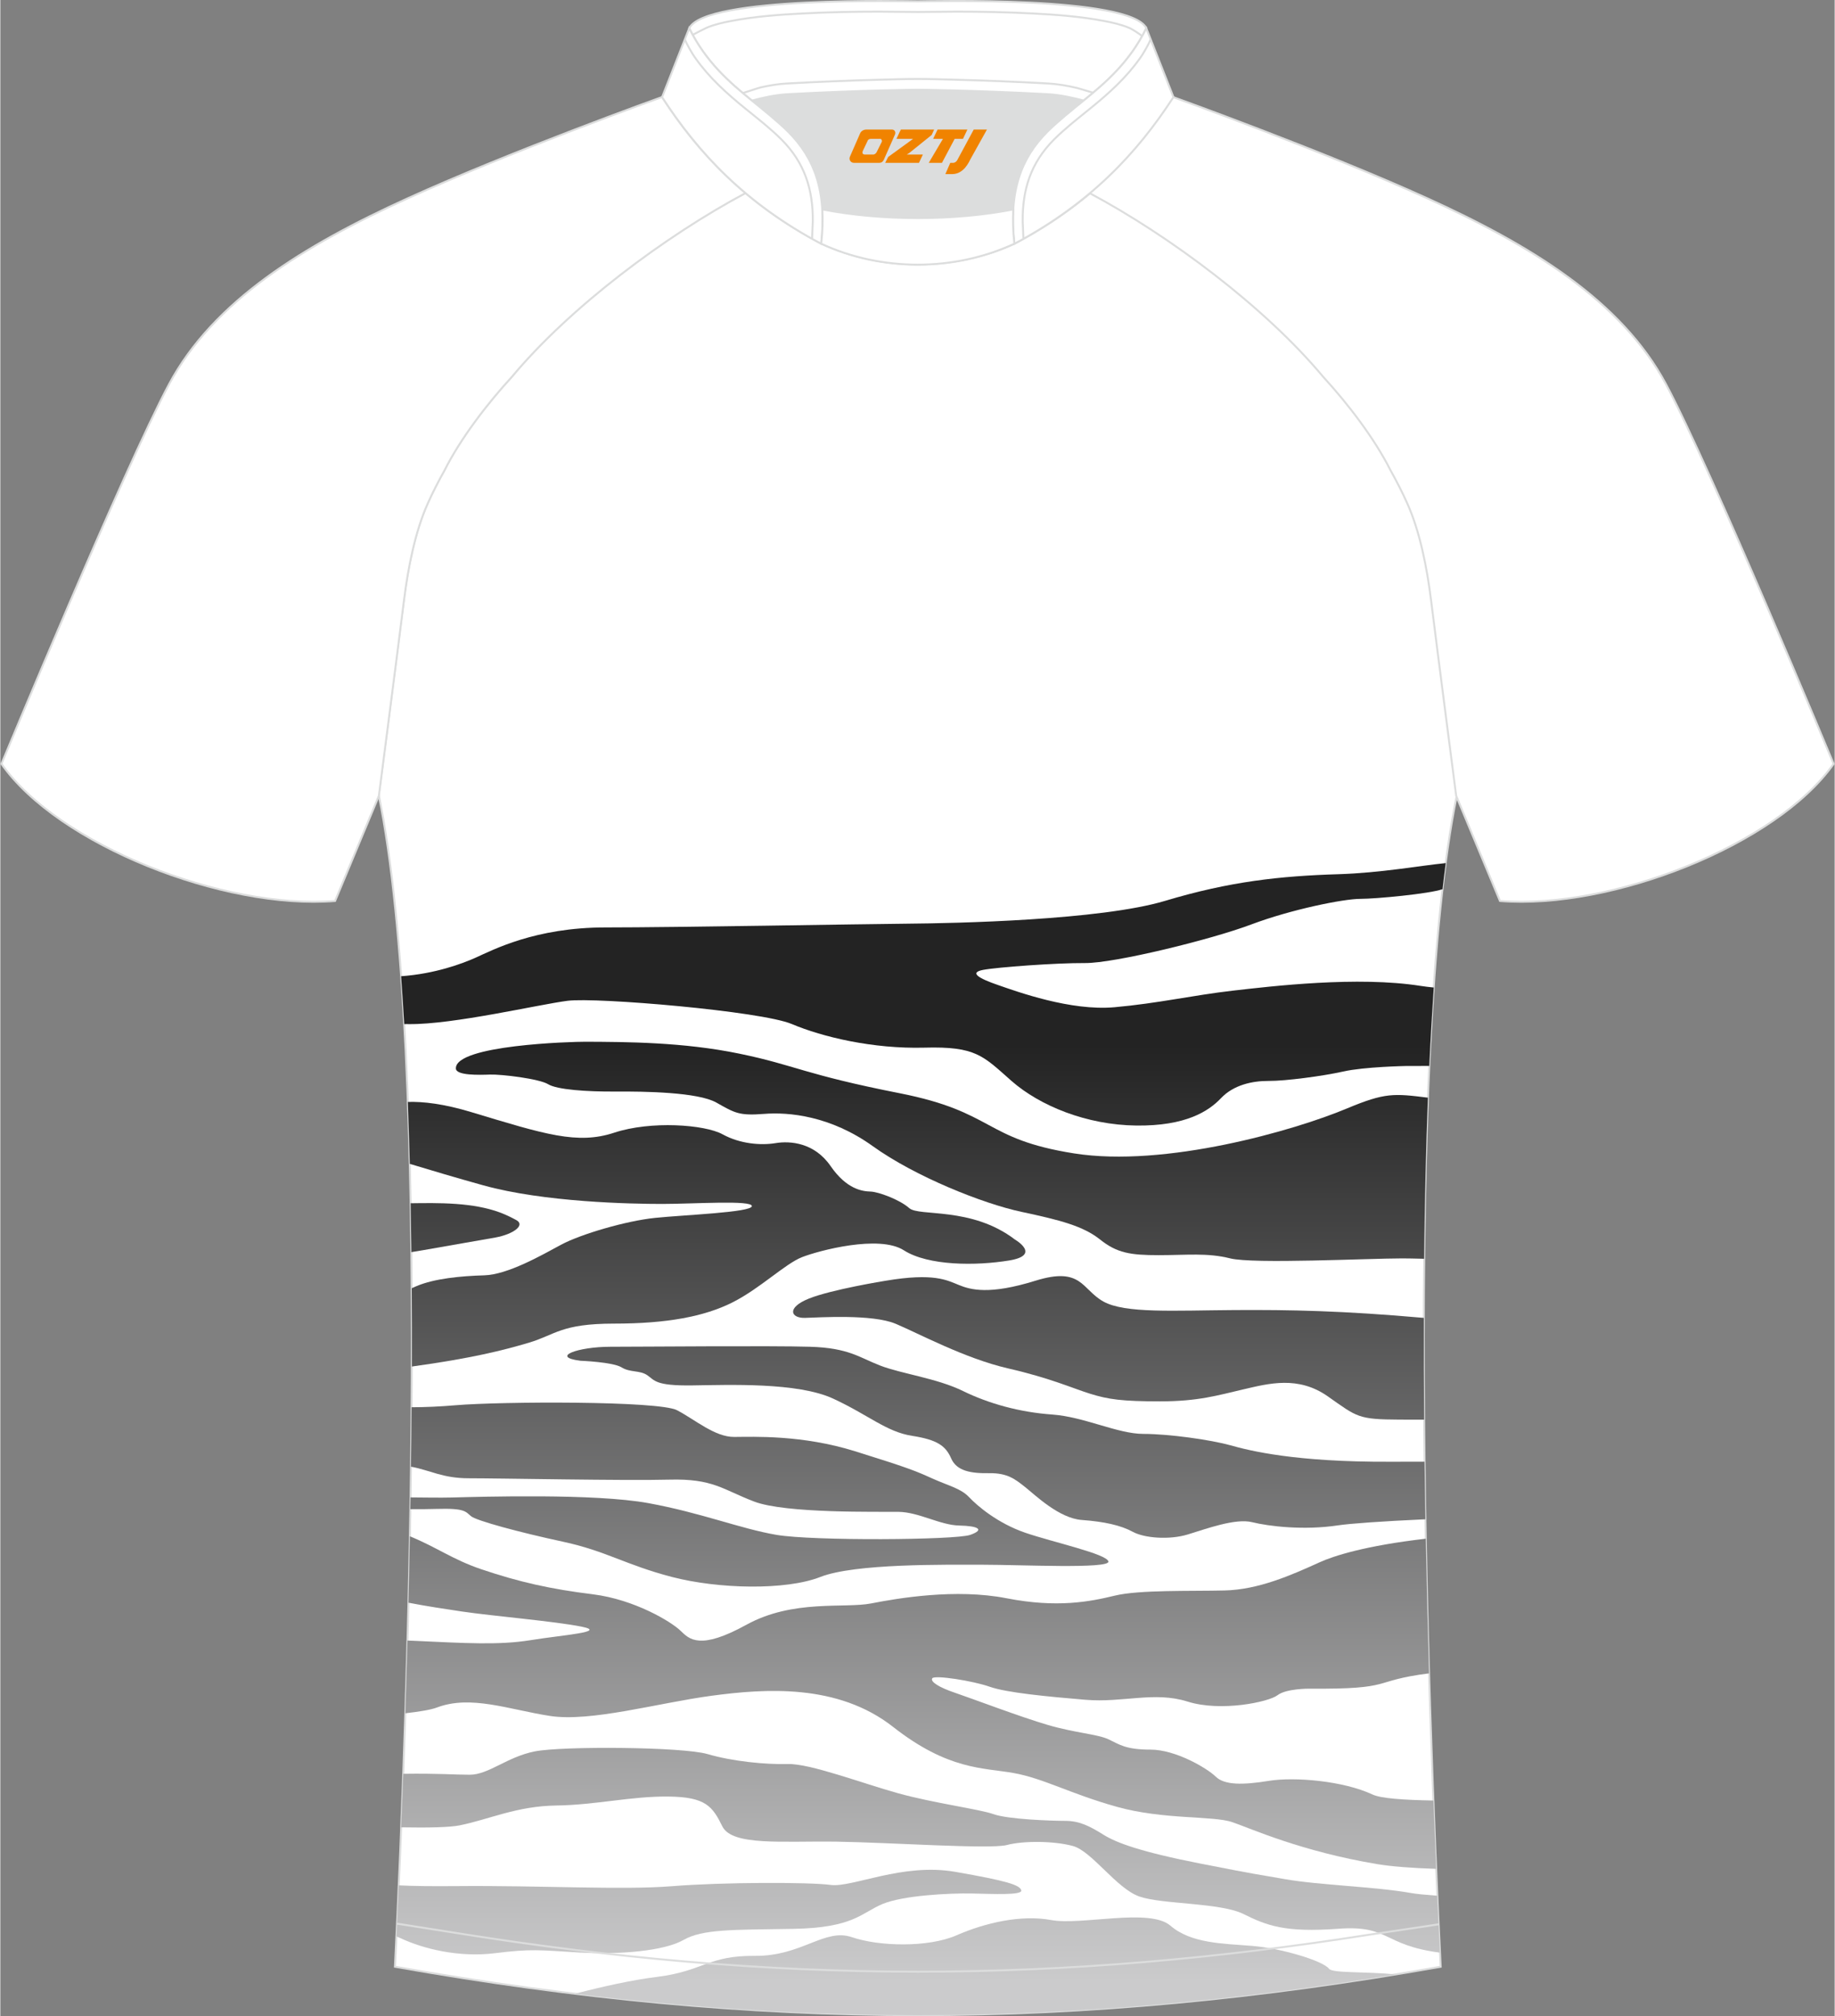 <?xml version="1.0" encoding="utf-8"?>
<!-- Generator: Adobe Illustrator 24.0.1, SVG Export Plug-In . SVG Version: 6.00 Build 0)  -->
<svg xmlns="http://www.w3.org/2000/svg" xmlns:xlink="http://www.w3.org/1999/xlink" version="1.1" id="图层_1" x="0px" y="0px" width="375.2px" height="412px" viewBox="0 0 375.12 412.06" enable-background="new 0 0 375.12 412.06" xml:space="preserve">
<rect x="0" y="0" width="375.12" height="412.06" fill="#808080" stroke="none"/>
<g>
	
		<path fill-rule="evenodd" clip-rule="evenodd" fill="#FFFFFF" stroke="#DCDDDD" stroke-width="0.4" stroke-miterlimit="22.926" d="   M292.73,122.66c1.28,10.22,4.87,37.88,5.13,39.87c-10.9,52.78-6,185.69-3.31,239.43c-36.98,6.55-71.95,9.87-106.93,9.9   c-34.97-0.04-69.96-3.35-106.92-9.9c2.69-53.74,7.59-186.65-3.31-239.43c0.26-1.99,3.85-29.64,5.13-39.87   c0.85-6.81,2.32-14.12,4.86-19.77c1.01-2.26,2.15-4.5,3.41-6.73c3.27-6.54,8.81-13.73,13.76-19.11   c11.93-14.33,31.37-28.82,47.81-37.61c3.96,3.33,8.45,6.45,13.62,9.33l1.87,1.01c6.12,2.84,13.03,4.26,19.8,4.27   c6.76-0.02,13.68-1.44,19.8-4.27l1.87-1.01c5.16-2.88,9.64-6.01,13.61-9.33c16.44,8.78,35.88,23.27,47.81,37.61   c4.94,5.38,10.48,12.57,13.76,19.11c1.25,2.23,2.4,4.47,3.41,6.73C290.41,108.55,291.88,115.86,292.73,122.66z"/>
	<g>
		
			<linearGradient id="SVGID_1_" gradientUnits="userSpaceOnUse" x1="188.77" y1="643.688" x2="188.77" y2="835.148" gradientTransform="matrix(1 0 0 1 0 -429.994)">
			<stop offset="0" style="stop-color:#232323"/>
			<stop offset="1" style="stop-color:#CBCBCC"/>
		</linearGradient>
		<path fill-rule="evenodd" clip-rule="evenodd" fill="url(#SVGID_1_)" d="M81.96,199.52c6.92-0.48,12.55-2.59,15.15-3.75    c3.64-1.63,12.29-6.22,26.63-6.22c14.33,0,52.27-0.69,61.85-0.77s39.39-0.69,52.63-4.67s23.6-5.08,35.44-5.44    c8.64-0.27,16.67-1.75,21.92-2.27c-0.23,1.73-0.45,3.51-0.65,5.33c-2.68,0.95-13.61,1.98-16.82,1.98    c-3.41,0-14.12,2.15-22.32,5.24c-8.2,3.09-27.96,7.92-33.94,7.88c-5.98-0.04-18.02,0.85-20.89,1.4c-2.87,0.55-0.89,1.73,3.06,3.09    c3.94,1.36,14.84,5.34,23.81,4.54c8.96-0.8,16.05-2.45,24.14-3.38c8.09-0.93,25.65-3.01,38.48-0.98c0.77,0.12,1.67,0.23,2.68,0.33    c-0.35,5.15-0.66,10.5-0.91,16.03c-1.75,0.01-3.36,0.01-4.8,0.01c0,0-8.51,0.16-12.76,1.12c-4.25,0.95-11.85,1.95-15.25,1.93    s-7.23,0.83-9.77,3.51c-2.54,2.68-7.21,5.73-17.34,5.61c-10.13-0.12-19.72-4.02-25.54-9.14c-5.81-5.12-7.24-7.07-17.79-6.78    c-10.55,0.28-20.87-2.19-27.12-4.83c-6.26-2.64-39.96-5.5-45.84-4.75s-23.32,4.86-32.42,4.77l-0.99-0.01    C82.4,205.96,82.19,202.69,81.96,199.52z"/>
		
			<linearGradient id="SVGID_2_" gradientUnits="userSpaceOnUse" x1="192.545" y1="643.687" x2="192.545" y2="835.146" gradientTransform="matrix(1 0 0 1 0 -429.994)">
			<stop offset="0" style="stop-color:#232323"/>
			<stop offset="1" style="stop-color:#CBCBCC"/>
		</linearGradient>
		<path fill-rule="evenodd" clip-rule="evenodd" fill="url(#SVGID_2_)" d="M93.16,218.38c0.05,1.46,4.72,1.32,7,1.24    c2.29-0.08,10.04,0.85,11.86,1.97s7.89,1.54,13.79,1.5c5.91-0.04,16.83,0.12,20.61,2.25c3.78,2.13,4.64,2.72,9.73,2.32    c5.09-0.41,13.63,0.39,22.29,6.61c8.66,6.22,22.55,11.75,30.39,13.41c7.84,1.67,12.6,2.89,16.06,5.65    c3.45,2.76,6.19,3.2,11.97,3.2c5.79,0,9.96-0.52,14.65,0.66c4.7,1.18,28.37,0,35.18,0c0.9,0,2.44,0.03,4.47,0.08    c0.12-11.3,0.36-22.37,0.77-32.93c-6.95-0.86-8.73-1.07-16.58,2.22c-10.66,4.47-37.16,12.12-55.79,9.17s-16.06-8.44-35.67-12.3    s-21.25-5.71-32.75-8.08c-11.5-2.38-23.18-2.4-31.44-2.44C116.75,212.9,93,213.58,93.16,218.38z"/>
		
			<linearGradient id="SVGID_3_" gradientUnits="userSpaceOnUse" x1="146.478" y1="643.689" x2="146.478" y2="835.15" gradientTransform="matrix(1 0 0 1 0 -429.994)">
			<stop offset="0" style="stop-color:#232323"/>
			<stop offset="1" style="stop-color:#CBCBCC"/>
		</linearGradient>
		<path fill-rule="evenodd" clip-rule="evenodd" fill="url(#SVGID_3_)" d="M83.34,225.21c3.14-0.08,7.24,0.35,13.06,2.11    c14.94,4.51,21.62,6.66,29.13,4.18c7.51-2.48,18.52-1.67,22.15,0.32c3.62,1.99,7.87,2.3,10.86,1.81s7.94-0.11,11.25,4.69    s6.56,5.16,8.15,5.21c1.59,0.04,5.95,1.63,7.94,3.39c1.98,1.77,12.7-0.38,21.61,6.42c0,0,5.51,3.19-1.21,4.28    c-6.72,1.1-16.5,1.12-21.52-2.09c-5.02-3.21-17.32,0.04-20.8,1.4c-3.48,1.36-8.64,6.46-14.33,9.3c-5.7,2.84-13.3,4.29-24.13,4.29    s-11.95,2.27-17.41,3.9c-5.17,1.54-11.72,3.19-23.92,4.87c0.02-5.35,0.01-10.7-0.03-16.01c0.32-0.15,0.64-0.29,0.96-0.42    c3.69-1.56,9.06-2.07,13.86-2.21c4.81-0.14,11.69-4.08,15.73-6.26c4.04-2.17,13.33-4.88,19.21-5.48    c5.88-0.61,19.72-1.12,19.79-2.4s-11.9-0.45-18.35-0.45c-6.44,0-24.15-0.35-36.6-3.81c-5.57-1.55-10.62-3.05-15-4.38    C83.62,233.58,83.49,229.36,83.34,225.21z"/>
		
			<linearGradient id="SVGID_4_" gradientUnits="userSpaceOnUse" x1="95.041" y1="643.688" x2="95.041" y2="835.147" gradientTransform="matrix(1 0 0 1 0 -429.994)">
			<stop offset="0" style="stop-color:#232323"/>
			<stop offset="1" style="stop-color:#CBCBCC"/>
		</linearGradient>
		<path fill-rule="evenodd" clip-rule="evenodd" fill="url(#SVGID_4_)" d="M83.91,245.92c2.82-0.03,5.82-0.1,9.25,0.14    c7.26,0.51,10.43,2.28,12.35,3.3c1.91,1.02-0.56,2.88-4.25,3.56c-3.69,0.67-9.4,1.62-14.97,2.62c-0.66,0.12-1.4,0.24-2.23,0.37    C84.02,252.55,83.97,249.22,83.91,245.92z"/>
		
			<linearGradient id="SVGID_5_" gradientUnits="userSpaceOnUse" x1="226.639" y1="643.687" x2="226.638" y2="835.147" gradientTransform="matrix(1 0 0 1 0 -429.994)">
			<stop offset="0" style="stop-color:#232323"/>
			<stop offset="1" style="stop-color:#CBCBCC"/>
		</linearGradient>
		<path fill-rule="evenodd" clip-rule="evenodd" fill="url(#SVGID_5_)" d="M180.98,261.77c0,0-10.99,1.77-15.64,3.64    c-4.64,1.87-3.69,4.02-0.79,3.94c2.89-0.08,13.75-0.81,18.53,1.2s14.17,7.09,22.99,9.12s13.16,4.06,16.85,5.2    s6.44,1.54,14.24,1.54s11.74-1.22,16.99-2.44s11.25-2.84,17.32,1.42c6.07,4.27,6.16,4.71,14.71,4.75c1.07,0,2.78,0,4.98,0.01    c-0.06-6.93-0.08-13.89-0.06-20.8c-16.65-1.47-27.33-1.67-38.71-1.6c-12.42,0.08-22.39,0.73-26.83-1.75s-4.4-7.19-13.87-4.25    c-9.48,2.95-13.3,1.85-15.69,0.87C193.61,261.67,190.96,260.08,180.98,261.77z"/>
		
			<linearGradient id="SVGID_6_" gradientUnits="userSpaceOnUse" x1="203.681" y1="643.689" x2="203.681" y2="835.148" gradientTransform="matrix(1 0 0 1 0 -429.994)">
			<stop offset="0" style="stop-color:#232323"/>
			<stop offset="1" style="stop-color:#CBCBCC"/>
		</linearGradient>
		<path fill-rule="evenodd" clip-rule="evenodd" fill="url(#SVGID_6_)" d="M118.64,278.11c0,0,6.63,0.26,8.4,1.35    c1.77,1.1,3.71,0.55,5.25,1.6c1.54,1.06,1.63,2.19,9.17,2.09s21.57-0.67,28.85,2.7c7.28,3.37,10.88,6.78,16.11,7.6    c5.23,0.81,6.91,2.07,8.03,4.63s4.01,3.07,7.77,3.01c3.76-0.06,5.33,1.24,7.38,2.86c2.05,1.63,6.91,6.36,11.55,6.7    s8.01,1.1,10.43,2.42c2.43,1.32,7.54,1.67,11.23,0.55c3.69-1.12,9.74-3.37,13.16-2.52c3.43,0.85,10.6,1.71,17.6,0.65    c2.39-0.36,8.95-0.84,17.85-1.24c-0.07-3.9-0.13-7.82-0.18-11.77c-2.67,0-5.08,0-7.12,0.01c-19.44,0.08-28.67-2.27-32.61-3.37    s-12.47-2.32-17.75-2.32s-12.05-3.49-18.68-3.96s-12.93-2.22-18.23-4.81c-5.3-2.6-12.53-3.51-16.88-5.18    c-4.34-1.67-6.44-3.62-14.38-3.86s-34.22,0-40.85,0C118.13,275.26,112.37,277.33,118.64,278.11z"/>
		
			<linearGradient id="SVGID_7_" gradientUnits="userSpaceOnUse" x1="155.221" y1="643.689" x2="155.221" y2="835.149" gradientTransform="matrix(1 0 0 1 0 -429.994)">
			<stop offset="0" style="stop-color:#232323"/>
			<stop offset="1" style="stop-color:#CBCBCC"/>
		</linearGradient>
		<path fill-rule="evenodd" clip-rule="evenodd" fill="url(#SVGID_7_)" d="M84.1,287.61c2.76,0,5.73-0.13,9.05-0.41    c9.15-0.77,41.5-0.93,45.23,1.02c3.73,1.95,7.73,5.48,11.69,5.46c3.97-0.02,13.89-0.45,24.69,2.92    c10.8,3.37,12.21,3.94,15.78,5.55c3.57,1.6,5.88,2.05,7.59,3.86c1.7,1.81,5.89,5.34,11.46,7.25s16.78,4.35,17.01,5.89    s-17.92,0.65-25.67,0.65s-26.15-0.28-33.24,2.5c-7.1,2.78-20.88,2.46-30.34,0c-9.47-2.46-13.43-5.3-22.31-7.21    s-17.62-4.27-18.77-5.2c-1.15-0.93-1.16-1.67-7.02-1.5c-1.71,0.05-3.59,0.07-5.41,0.05l0.04-2.4c2.91,0.02,6.03,0.08,8.44,0.02    c6.3-0.16,29.22-0.85,40.15,1.14c10.92,1.99,18.86,5.24,26.28,6.5s36.58,1.06,39.59,0s1.69-1.83-2.24-1.91    c-3.93-0.08-8.24-2.74-12.42-2.8s-23.08,0.37-29.55-2.11c-6.47-2.48-8.39-4.71-17.32-4.47s-34.5-0.28-41.03-0.28    c-5.33,0-7.8-1.62-11.81-2.37C84.03,295.71,84.07,291.66,84.1,287.61z"/>
		
			<linearGradient id="SVGID_8_" gradientUnits="userSpaceOnUse" x1="188.225" y1="643.688" x2="188.225" y2="835.149" gradientTransform="matrix(1 0 0 1 0 -429.994)">
			<stop offset="0" style="stop-color:#232323"/>
			<stop offset="1" style="stop-color:#CBCBCC"/>
		</linearGradient>
		<path fill-rule="evenodd" clip-rule="evenodd" fill="url(#SVGID_8_)" d="M83.75,313.99c5.37,2.17,8.79,4.77,14.6,6.73    c7.81,2.64,14.22,4.06,22.8,5.12s16.1,5.65,17.94,7.44s3.98,4.02,13.5-1.22s20.07-3.29,25.49-4.35    c5.41-1.06,17.27-3.09,27.68-1.06s17.09,0.69,22.13-0.53c5.04-1.22,15.53-0.89,22.46-1.06c6.92-0.16,13.58-3.09,19.47-5.77    c2.81-1.28,9.32-3.39,21.68-4.81c0.18,9.43,0.41,18.66,0.67,27.52c-12.23,1.57-6.71,3.27-24.49,3.13c0,0-4.72-0.04-6.5,1.34    s-11.56,3.45-18.39,1.3c-6.84-2.15-13.16,0.28-20.91-0.37s-16.08-1.44-19.54-2.66c-3.45-1.22-11.3-2.44-11.76-1.73    s1.47,1.89,4.62,2.95s13.49,4.98,19.05,6.6s10.14,1.87,12.37,2.92s3.49,2.11,8.61,2.11c5.11,0,11.53,3.78,13.33,5.53    s5.57,1.71,10.85,0.85c5.29-0.85,15.24,0,21.22,2.8c1.66,0.78,6.25,1.12,12.43,1.22c0.19,4.88,0.38,9.55,0.57,13.97    c-4.93-0.17-9.14-0.48-12.06-0.97c-15.55-2.6-25.67-7.21-29.61-8.57c-3.93-1.36-14.09-0.47-23.66-3.15    c-9.57-2.68-14.94-5.81-21.15-6.91c-6.2-1.1-13.3-0.57-24.6-9.43s-26.1-7.83-37.11-6.35c-11.01,1.48-24.68,5.42-33.07,4.12    c-8.39-1.3-16.17-4.35-23.11-1.71c-1.16,0.44-3.44,0.83-6.44,1.17c0.16-4.83,0.3-9.79,0.44-14.86c0.38,0.01,0.74,0.02,1.07,0.04    c10.81,0.49,17.6,0.93,24.09-0.12c6.49-1.06,15.87-1.67,10.46-2.76c-5.42-1.1-18.35-2.19-24.42-3.09c-3.31-0.49-7.36-1.1-11-1.81    C83.57,323.11,83.67,318.57,83.75,313.99z"/>
		
			<linearGradient id="SVGID_9_" gradientUnits="userSpaceOnUse" x1="188.165" y1="643.69" x2="188.165" y2="835.152" gradientTransform="matrix(1 0 0 1 0 -429.994)">
			<stop offset="0" style="stop-color:#232323"/>
			<stop offset="1" style="stop-color:#CBCBCC"/>
		</linearGradient>
		<path fill-rule="evenodd" clip-rule="evenodd" fill="url(#SVGID_9_)" d="M82.39,362.53c7.26-0.1,10.49,0.19,13.6,0.19    c3.87,0,7.66-3.66,13.3-4.77c5.65-1.11,30.2-0.95,35.34,0.55s11.81,2.15,16.39,2.03s15.15,3.92,22.55,5.97    c7.39,2.05,16.67,3.25,19.58,4.29c2.92,1.04,11.74,1.36,14.68,1.36s5.11,1.18,7.71,2.8c2.6,1.63,7.4,3.49,20.08,5.97    c12.68,2.48,9.88,1.87,17.02,3.13c7.14,1.26,18.51,1.54,25.81,2.84c1.11,0.2,2.98,0.38,5.39,0.56c0.19,4.16,0.37,8.05,0.54,11.63    c-11.74-1.53-10.24-5.66-20.76-4.88c-10.9,0.81-14.64-0.65-19.4-3.01c-4.76-2.36-16.62-1.95-21.29-3.58    c-4.67-1.63-9.71-9.26-13.58-10.32s-10.13-1.1-13.54-0.2c-3.41,0.89-23.9-0.53-34.82-0.69c-10.92-0.16-21.33,0.93-23.34-3.13    s-3.36-6.01-11.02-6.09s-14.75,1.71-22.92,1.83s-13.72,2.84-19.79,4.06c-1.92,0.39-6.26,0.51-11.97,0.4    C82.12,369.95,82.26,366.3,82.39,362.53z"/>
		
			<linearGradient id="SVGID_10_" gradientUnits="userSpaceOnUse" x1="144.895" y1="643.691" x2="144.895" y2="835.15" gradientTransform="matrix(1 0 0 1 0 -429.994)">
			<stop offset="0" style="stop-color:#232323"/>
			<stop offset="1" style="stop-color:#CBCBCC"/>
		</linearGradient>
		<path fill-rule="evenodd" clip-rule="evenodd" fill="url(#SVGID_10_)" d="M81.48,385.33c2.93,0.15,6.65,0.19,11.68,0.15    c17.73-0.16,33.89,0.85,44.2,0.02c10.32-0.83,28.05-0.85,32.44-0.26s14.66-4.55,25.44-2.68s13.26,2.72,13.54,3.78    s-5.84,0.73-10.22,0.65c-4.39-0.08-13.86,0.37-18.16,2.15c-4.3,1.79-5.88,4.88-18.27,5.08c-12.4,0.2-18.54,0.04-22.43,2.27    c-3.89,2.23-12.98,3.05-21.29,2.56s-9.8-0.78-17.23,0.14c-7.42,0.92-14.66-0.87-19.42-3.1c-0.25-0.12-0.5-0.23-0.76-0.33    C81.16,392.49,81.32,389.01,81.48,385.33z"/>
		
			<linearGradient id="SVGID_11_" gradientUnits="userSpaceOnUse" x1="201.425" y1="643.689" x2="201.425" y2="835.149" gradientTransform="matrix(1 0 0 1 0 -429.994)">
			<stop offset="0" style="stop-color:#232323"/>
			<stop offset="1" style="stop-color:#CBCBCC"/>
		</linearGradient>
		<path fill-rule="evenodd" clip-rule="evenodd" fill="url(#SVGID_11_)" d="M134.42,404.02c9.42-1.19,10.26-4.36,19.88-4.28    c9.62,0.08,14.28-5.73,19.84-3.82s15.62,2.15,21.42-0.39s13.17-4.25,19.34-3.11c6.16,1.14,20.13-2.52,24.37,1.14    c4.24,3.66,10.74,3.66,16.71,4.14c5.98,0.49,14.47,3.03,15.73,4.67c0.73,0.95,7.41,0.54,13.64,1.16    c-33.6,5.51-65.66,8.3-97.73,8.33c-23.18-0.03-46.36-1.49-70.12-4.38C123.37,405.96,129.13,404.68,134.42,404.02z"/>
	</g>
	
		<path fill-rule="evenodd" clip-rule="evenodd" fill="#FFFFFF" stroke="#DCDDDD" stroke-width="0.4" stroke-miterlimit="22.926" d="   M222.74,39.46c7.1-5.98,12.52-12.61,17.07-19.63c0,0,30.76,11.04,52,20.7c21.24,9.65,39.72,20.97,48.83,38.02   c9.12,17.05,34.26,77.57,34.26,77.57c-11.61,16.55-45.46,29.86-68.23,28.02l-8.95-21.49c0,0-3.82-29.37-5.14-39.99   c-0.85-6.8-2.32-14.12-4.86-19.77c-1.01-2.26-2.16-4.5-3.41-6.73c-3.28-6.54-8.81-13.73-13.76-19.11   C258.61,62.74,239.18,48.24,222.74,39.46z"/>
	
		<path fill-rule="evenodd" clip-rule="evenodd" fill="#FFFFFF" stroke="#DCDDDD" stroke-width="0.4" stroke-miterlimit="22.926" d="   M152.39,39.46c-7.1-5.98-12.52-12.61-17.07-19.63c0,0-30.76,11.04-52,20.7C62.08,50.18,43.6,61.5,34.49,78.55   c-9.12,17.04-34.26,77.57-34.26,77.57c11.61,16.55,45.46,29.86,68.23,28.02l8.95-21.49c0,0,3.82-29.37,5.14-39.99   c0.85-6.8,2.32-14.12,4.86-19.77c1.01-2.26,2.16-4.5,3.41-6.73c3.28-6.54,8.81-13.73,13.76-19.11   C116.52,62.74,135.95,48.24,152.39,39.46z"/>
	<path fill="none" stroke="#DCDDDD" stroke-width="0.4" stroke-miterlimit="22.926" stroke-dasharray="3261487.75,1630743.5" d="   M81.16,393.16c1.31,0.21,11.47,1.81,12.79,2.02c31.03,4.97,62.23,7.8,93.72,7.8c30.98,0,61.68-2.74,92.22-7.56   c1.81-0.29,12.48-1.83,14.29-2.14"/>
	<path fill-rule="evenodd" clip-rule="evenodd" fill="#DCDDDD" d="M168.09,42.8c12.07,2.36,26.98,2.36,39.06,0   c0.41-6.85,2.86-11.77,7.01-15.93c1.98-1.98,5.18-4.55,7.35-6.31c0.67-0.53,1.33-1.08,1.98-1.63c-0.29-0.07-2.98-0.9-3.28-0.97   c-1.95-0.46-3.94-0.82-5.93-0.92c-6.35-0.34-12.72-0.6-19.08-0.77c-2.52-0.07-5.07-0.15-7.59-0.15c-2.52,0-5.07,0.08-7.59,0.15   c-6.35,0.17-12.72,0.42-19.07,0.77c-1.82,0.1-3.63,0.4-5.42,0.81c-0.46,0.1-3.23,1.05-3.68,1.16c0.62,0.52,1.24,1.03,1.85,1.53   c2.45,1.94,5.16,4.11,7.38,6.33C165.23,31.03,167.68,35.96,168.09,42.8z"/>
	
		<path fill-rule="evenodd" clip-rule="evenodd" fill="#FFFFFF" stroke="#DCDDDD" stroke-width="0.4" stroke-miterlimit="22.926" d="   M140.88,5.77c3.26-6.62,44.73-5.49,46.74-5.5c2.01,0,43.48-1.13,46.74,5.5c-3.37,6.86-8.16,11.02-12.82,14.79   c-2.01-0.53-4.73-1.17-7.36-1.31c-15.41-0.82-26.57-0.91-26.57-0.91s-11.15,0.08-26.57,0.91c-2.63,0.14-5.35,0.78-7.35,1.31   C149.04,16.78,144.25,12.63,140.88,5.77z"/>
	<path fill="none" stroke="#DCDDDD" stroke-width="0.4" stroke-miterlimit="22.926" stroke-dasharray="3261487.75,1630743.5" d="   M233.5,7.38c-0.36-0.32-1.95-1.41-2.72-1.71c-1.56-0.65-3.35-1.06-4.99-1.37c-4.78-0.92-9.85-1.3-14.72-1.55   c-5.16-0.27-10.34-0.37-15.52-0.37c-2.65,0-5.3,0.07-7.94,0.07s-5.29-0.07-7.94-0.07c-5.17,0-10.35,0.1-15.52,0.37   c-4.85,0.24-9.92,0.62-14.7,1.54c-1.65,0.31-3.43,0.72-4.99,1.37c-0.21,0.09-2.46,1.23-2.86,1.46"/>
	<path fill="none" stroke="#DCDDDD" stroke-width="0.4" stroke-miterlimit="22.926" d="M151.83,19.02   c0.46-0.12,3.22-1.06,3.68-1.16c1.79-0.4,3.61-0.71,5.42-0.8c6.35-0.35,12.72-0.6,19.07-0.77c2.52-0.07,5.07-0.15,7.59-0.15   c2.52,0,5.07,0.08,7.59,0.15c6.36,0.17,12.72,0.42,19.07,0.77c1.99,0.11,3.98,0.46,5.94,0.92c0.29,0.07,2.98,0.89,3.27,0.97"/>
	
		<path fill-rule="evenodd" clip-rule="evenodd" fill="#FFFFFF" stroke="#DCDDDD" stroke-width="0.4" stroke-miterlimit="22.926" d="   M140.88,5.77l-5.55,14.08c7.38,11.39,17.05,21.77,32.54,29.98c1.17-10.71-1.35-17.5-6.8-22.94c-1.98-1.98-5.18-4.55-7.35-6.31   C149.06,16.8,144.26,12.64,140.88,5.77z"/>
	<path fill="none" stroke="#DCDDDD" stroke-width="0.4" stroke-miterlimit="22.926" stroke-dasharray="3261487.75,1630743.5" d="   M166,48.8c0.02-0.51,0.14-3.11,0.15-3.61c0.05-6.43-1.63-11.9-6.43-16.7c-2.2-2.2-4.79-4.22-7.19-6.16   c-4.03-3.26-7.54-6.42-10.43-10.51c-0.54-0.72-1.84-2.95-2.1-3.79"/>
	
		<path fill-rule="evenodd" clip-rule="evenodd" fill="#FFFFFF" stroke="#DCDDDD" stroke-width="0.4" stroke-miterlimit="22.926" d="   M234.35,5.77l5.55,14.08c-7.39,11.39-17.05,21.77-32.54,29.98c-1.17-10.71,1.35-17.5,6.79-22.94c1.98-1.98,5.18-4.55,7.35-6.31   C226.16,16.8,230.97,12.64,234.35,5.77z"/>
	<path fill="none" stroke="#DCDDDD" stroke-width="0.4" stroke-miterlimit="22.926" stroke-dasharray="3261487.75,1630743.5" d="   M209.22,48.8c-0.02-0.51-0.14-3.11-0.15-3.61c-0.05-6.43,1.63-11.9,6.43-16.7c2.2-2.2,4.79-4.22,7.19-6.16   c4.03-3.26,7.54-6.42,10.43-10.51c0.53-0.72,1.84-2.95,2.1-3.79"/>
	
		<path fill-rule="evenodd" clip-rule="evenodd" fill="#FFFFFF" stroke="#DCDDDD" stroke-width="0.4" stroke-miterlimit="22.926" d="   M167.87,49.81c0.28-2.55,0.35-4.87,0.22-7.01c12.07,2.36,26.99,2.36,39.06,0c-0.13,2.14-0.06,4.46,0.22,7.01   C195.05,55.52,180.17,55.52,167.87,49.81z"/>
	
</g>
<g>
	<path fill="#F08300" d="M199.06,26.48l-3.4,6.3c-0.2,0.3-0.5,0.5-0.8,0.5h-0.6l-1,2.3h1.2c2,0.1,3.2-1.5,3.9-3L201.76,26.48h-2.5L199.06,26.48z"/>
	<polygon fill="#F08300" points="191.86,26.48 ,197.76,26.48 ,196.86,28.38 ,195.16,28.38 ,192.56,33.28 ,189.86,33.28 ,192.76,28.38 ,190.76,28.38 ,191.66,26.48"/>
	<polygon fill="#F08300" points="185.86,31.58 ,185.36,31.58 ,185.86,31.28 ,190.46,27.58 ,190.96,26.48 ,184.16,26.48 ,183.86,27.08 ,183.26,28.38 ,186.06,28.38 ,186.66,28.38 ,181.56,32.08    ,180.96,33.28 ,187.56,33.28 ,187.86,33.28 ,188.66,31.58"/>
	<path fill="#F08300" d="M182.36,26.48H177.06C176.56,26.48,176.06,26.78,175.86,27.18L173.76,31.98C173.46,32.58,173.86,33.28,174.56,33.28h5.2c0.4,0,0.7-0.2,0.9-0.6L182.96,27.48C183.16,26.98,182.86,26.48,182.36,26.48z M180.26,28.98L179.16,31.18C178.96,31.48,178.66,31.58,178.56,31.58l-1.8,0C176.56,31.58,176.16,31.48,176.36,30.88l1-2.1c0.1-0.3,0.4-0.4,0.7-0.4h1.9   C180.16,28.38,180.36,28.68,180.26,28.98z"/>
</g>
</svg>